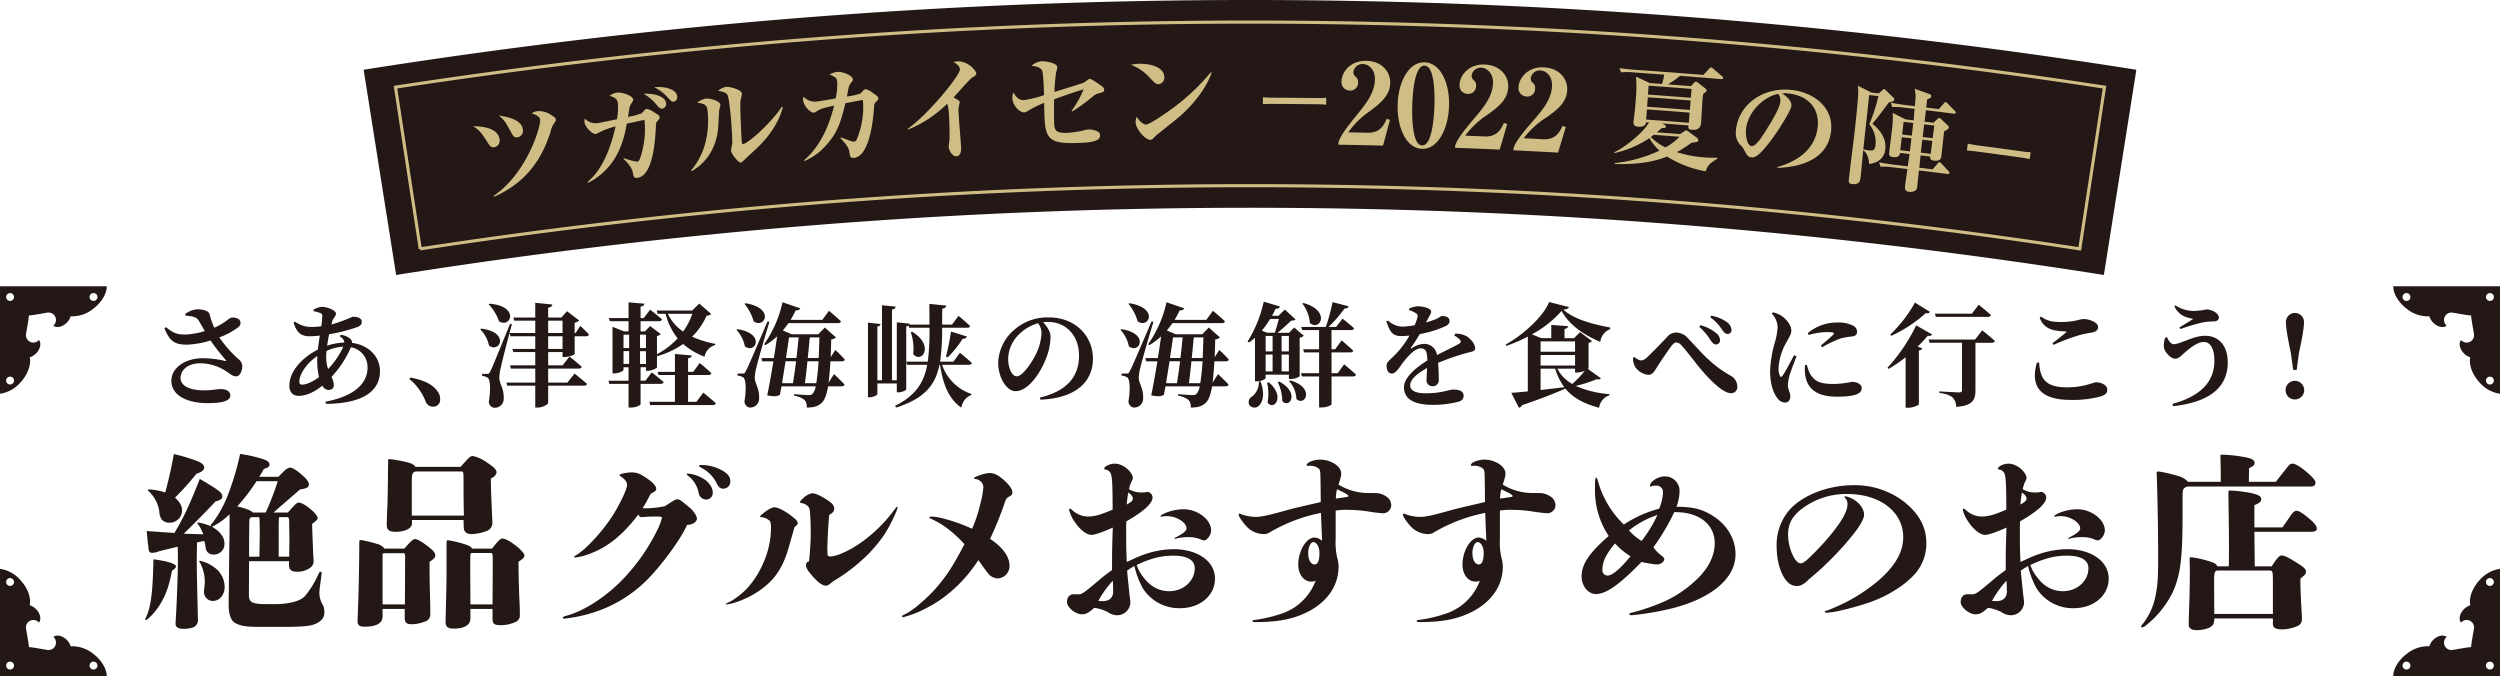 <svg id="グループ_2" data-name="グループ 2" xmlns="http://www.w3.org/2000/svg" xmlns:xlink="http://www.w3.org/1999/xlink" width="800.501" height="216.548" viewBox="0 0 800.501 216.548">
  <defs>
    <clipPath id="clip-path">
      <rect id="長方形_1" data-name="長方形 1" width="800.501" height="216.548" fill="none"/>
    </clipPath>
  </defs>
  <g id="グループ_1" data-name="グループ 1" clip-path="url(#clip-path)">
    <path id="パス_1" data-name="パス 1" d="M59.294,100.55a7.148,7.148,0,0,1,3.954-1.51c2.049,0,3.631.647,3.847,1.51a24.451,24.451,0,0,0,1.51,4.386c3.487-1.51,4.6-3.02,5.392-3.2a3.264,3.264,0,0,1,2.66.647,1.646,1.646,0,0,1-.215,2.265,22.2,22.2,0,0,1-6.219,3.38,38.1,38.1,0,0,0,6.183,7.009,2.95,2.95,0,0,1,1.186,2.194c0,1.257-.647,3.271-1.977,3.271-1.079,0-1.8-.683-2.984-1.474a15.109,15.109,0,0,0-8.556-2.7c-3.739,0-6.255,2.014-6.255,4.71,0,2.265,2.444,3.954,7.477,3.954,2.517,0,4.027-.4,5.429-.4,1.582,0,3.02.575,3.02,2.085,0,1.438-1.87,2.409-7.19,2.409-6.795,0-11.684-2.553-11.684-7.154,0-4.063,4.278-7.226,10.1-7.226a31.173,31.173,0,0,1,7.082.862c.431.073.5,0,.179-.359a65.7,65.7,0,0,1-4.816-6.184,29.442,29.442,0,0,1-7.37,1.331c-4.6.072-5.788-1.51-7.406-5.212l.5-.4c2.336,1.941,3.774,2.408,6.254,2.372a24.269,24.269,0,0,0,6.184-1.114c-.755-1.294-1.51-2.66-2.085-3.559-.611-.934-2.013-1.222-4.062-1.366Z" fill="#231815"/>
    <path id="パス_2" data-name="パス 2" d="M109.086,107.236a5.392,5.392,0,0,1,3.2,1.366,1.534,1.534,0,0,1,.431,1.186c5.572.72,8.951,4.638,8.951,8.988,0,7.442-7.153,10.5-17.327,10.534l-.144-.684c9.419-1.762,13.481-6,13.481-10.857a6.438,6.438,0,0,0-5.321-6.579,32.355,32.355,0,0,1-6.219,9.492,6.434,6.434,0,0,1,.755,2.587c0,1.115-.719,1.583-1.725,1.583a2.3,2.3,0,0,1-1.941-1.367c-2.589,2.121-5.321,3.272-7.586,3.272-1.8,0-2.984-1.114-2.984-3.272,0-4.674,4.242-9.1,9.132-11.54.143-1.473.395-3.019.61-4.493a27.475,27.475,0,0,1-3.379.216c-2.948,0-4.17-1.618-5-4.351l.4-.359a8.637,8.637,0,0,0,5.212,1.726,23.637,23.637,0,0,0,3.236-.216,28.7,28.7,0,0,0,.323-3.2c0-.648-.143-.864-.755-1.079a12.625,12.625,0,0,0-2.013-.54l-.036-.5a6.829,6.829,0,0,1,2.553-.9c2.085,0,4.637,1.222,4.637,2.156s-.934,1.366-1.258,2.7l-.18.791a46.918,46.918,0,0,0,6.759-2.481c1.9,0,2.948.575,2.948,1.618,0,.826-.468,1.33-1.4,1.69a54.391,54.391,0,0,1-9.06,2.3c-.251,1.223-.467,2.481-.647,3.667a19.629,19.629,0,0,1,5.5-1.006c0-.755-.468-1.367-1.438-2.013Zm-6.938,13.517a23.812,23.812,0,0,1-.575-5.393c0-.43,0-.9.036-1.365-3.559,2.408-5.752,5.9-5.752,8.16,0,.683.251,1.007.863,1.007,1.509,0,3.594-1.043,5.428-2.409m2.912-2.588a25.734,25.734,0,0,0,4.853-7.154,14.221,14.221,0,0,0-5.356,1.366,17.247,17.247,0,0,0-.108,1.869,11.777,11.777,0,0,0,.611,3.919" fill="#231815"/>
    <path id="パス_3" data-name="パス 3" d="M131.413,120.9c4.817.862,7.442,2.516,8.772,4.529a3.933,3.933,0,0,1,.755,2.408,2.191,2.191,0,0,1-2.3,2.374,2.411,2.411,0,0,1-2.337-1.619,17.546,17.546,0,0,0-5.212-7.225Z" fill="#231815"/>
    <path id="パス_4" data-name="パス 4" d="M154.1,105.222c9.239,1.151,5.932,7.982,2.48,5.429a10.3,10.3,0,0,0-2.8-5.177Zm9.814-1.4c-1.15,4.206-3.2,12.007-3.559,13.912a13.064,13.064,0,0,0-.467,3.344c.072,1.941,1.509,3.271,1.4,6.507a2.852,2.852,0,0,1-2.912,2.983c-.827,0-1.618-.5-1.869-1.869.647-3.774.5-7.154-.324-7.729a3.449,3.449,0,0,0-1.8-.576v-.682h1.545c.54,0,.683-.036,1.043-.791.647-1.259.647-1.259,6.363-15.243Zm-7.154-6.579c9.707.791,6.831,7.98,3.02,5.644a14.72,14.72,0,0,0-3.307-5.428Zm23.367,17.076v-1.582h-4.6v4.242h4.637l2.193-2.8s2.445,1.9,3.919,3.271c-.072.4-.468.575-.971.575h-9.778v4.493h6.147l2.3-2.912s2.48,1.978,3.99,3.308c-.072.4-.467.575-.97.575H175.525v5.536c0,.432-1.761,1.474-3.307,1.474h-.828v-7.01h-8.951l-.287-.971h9.238v-4.493h-7.8l-.288-1.043h8.088v-4.242h-7.01l-.323-1.007h7.333v-4.061h-7.944l-.288-1.043h8.232v-3.954H164.7l-.324-1.007h7.01v-4.71l5.465.54c-.072.5-.36.862-1.33,1.006v3.164h4.242l1.8-2.014,3.883,2.948a2.675,2.675,0,0,1-1.438.719v3.308h.323l1.474-2.265a33.757,33.757,0,0,1,2.769,2.733c-.072.394-.432.575-.9.575h-3.667v5.716c-.036.251-2.013.934-3.236.934Zm-4.6-7.693h4.6v-3.954h-4.6Zm4.6,1.043h-4.6v4.062h4.6Z" fill="#231815"/>
    <path id="パス_5" data-name="パス 5" d="M205.113,122.91v6.506c0,.252-1.186,1.079-3.163,1.079h-.684V122.91h-6.147l-.288-1.007h6.435v-4.314h-1.617v.827c0,.36-1.51,1.151-2.984,1.151h-.539v-14.92l3.7,1.475h1.438V102.85h-6l-.288-1.007h6.291V96.81l5.069.432c-.071.467-.323.791-1.222.934v3.667h1.007l2.049-2.7s2.372,1.833,3.81,3.128c-.108.395-.467.575-1.006.575h-5.86v3.272h1.4l1.654-1.726,3.415,2.588a2.373,2.373,0,0,1-1.222.611v5.824a24.107,24.107,0,0,0,6.614-5.069,20.687,20.687,0,0,1-3.846-7.873h-2.552l-.324-1.043h11.36l2.3-2.228,3.775,3.307c-.252.4-.612.5-1.439.575a21.265,21.265,0,0,1-4.637,6.723,32.727,32.727,0,0,0,7.442,2.3l-.072.4a4.668,4.668,0,0,0-3.38,3.7,21.982,21.982,0,0,1-6.866-4.061,27.391,27.391,0,0,1-8.376,3.918v3.559c0,.288-1.726,1.115-2.948,1.115h-.575v-1.151h-1.726V121.9h1.546l2.049-2.66s2.373,1.834,3.811,3.128c-.108.395-.5.539-1.007.539Zm-5.464-11.468h1.8v-4.278h-1.8Zm0,5.1h1.8v-4.1h-1.8Zm5.284-5.1h1.9v-4.278h-1.9Zm1.906,1.007h-1.9v4.1h1.9Zm18.37,13.264s2.481,2.014,3.991,3.416c-.073.4-.468.576-1.007.576H208.205l-.288-1.043h8.2V120.07h-5.249l-.287-1.007h5.536v-5.716l5.392.468c-.072.431-.324.755-1.186.9v4.35h1.654l2.084-2.84s2.337,1.941,3.739,3.272c-.107.395-.467.575-1.006.575H220.32v8.592h2.66Zm-11.36-25.236a13.933,13.933,0,0,0,4.889,5.68,21.892,21.892,0,0,0,2.948-5.68Z" fill="#231815"/>
    <path id="パス_6" data-name="パス 6" d="M236.1,105.4c9.132,1.366,5.789,8.089,2.409,5.5a10.927,10.927,0,0,0-2.7-5.285Zm10.282-2.336c-1.366,4.386-3.739,12.618-4.17,14.56a13.952,13.952,0,0,0-.539,3.379c.072,1.905,1.51,3.271,1.4,6.506a2.853,2.853,0,0,1-2.912,2.984c-.755,0-1.546-.539-1.8-1.869.647-3.811.5-7.154-.36-7.765a3.46,3.46,0,0,0-1.833-.575V119.6h1.581c.539,0,.683,0,1.043-.755.719-1.33.719-1.33,6.974-15.925ZM238.693,97.1c9.491,1.474,6.219,8.3,2.624,5.787a15.29,15.29,0,0,0-2.912-5.571Zm28.364,22.684s2.157,2.05,3.38,3.344c-.072.4-.468.575-.971.575h-4.314c-.467,2.7-1.079,4.349-1.977,5.213-1.187,1.221-2.733,1.581-4.854,1.581a3.388,3.388,0,0,0-.682-2.408,6.964,6.964,0,0,0-3.38-1.367l.036-.5c1.51.108,3.775.288,4.566.288a1.745,1.745,0,0,0,1.366-.431,5.375,5.375,0,0,0,.97-2.373H250.233c-.18.971-.359,1.869-.5,2.7-.934.539-1.869.647-4.062.18.683-3.272,1.366-7.154,1.978-10.893h-3.56l-.287-1.043h3.99c.4-2.48.755-4.853,1.043-6.938a24.714,24.714,0,0,1-3.739,2.8l-.395-.324a37.26,37.26,0,0,0,5.86-13.409l5.679,1.941c-.179.432-.647.719-1.473.684a30.084,30.084,0,0,1-1.618,3.02h10.138l2.156-2.913s2.409,2.014,3.847,3.379c-.108.4-.5.577-1.006.577H252.462a23.55,23.55,0,0,1-1.8,2.336l2.8,1.222h8.556l2.085-2.157,3.559,3.164a2.465,2.465,0,0,1-1.509.646c-.036,2.085-.108,3.992-.18,5.716l1.51-2.336s1.941,1.8,3.019,3.056c-.071.4-.431.575-.934.575h-3.667c-.144,2.768-.36,5.033-.611,6.866Zm-15.53-4.1c-.36,2.337-.755,4.781-1.114,7.01H253.9c.323-1.9.683-4.422,1.006-7.01Zm1.115-7.657c-.252,1.761-.576,4.1-.971,6.614h3.343c.288-2.337.539-4.709.719-6.614Zm8.735,14.667a69.923,69.923,0,0,0,.719-7.01h-3.559c-.251,2.588-.539,5.105-.791,7.01Zm-2.085-14.667c-.18,1.941-.4,4.277-.647,6.614h3.487c.108-1.976.18-4.17.252-6.614Z" fill="#231815"/>
    <path id="パス_7" data-name="パス 7" d="M307.359,112.952s2.408,1.942,3.846,3.272c-.108.4-.5.575-1.006.575h-8.556a15.048,15.048,0,0,0,9.383,9.347l-.036.395c-1.546.468-2.7,1.834-3.2,3.99C303.872,127.692,302,123.413,301,116.8h-.18c-1.294,6.471-4.746,10.785-13.877,13.7l-.359-.539c6.543-3.271,9.239-7.369,10.318-13.157h-6.435l-.288-1.007h6.9a75.579,75.579,0,0,0,.539-10.856h-6.507l-.179-.684a1.845,1.845,0,0,1-.755.252v20.1c0,.359-1.295,1.007-2.409,1.007h-.611v-2.84h-6.219v3.415c0,.323-1.33,1.007-2.409,1.007h-.611V103.318l4.027.431c-.073.4-.288.683-1.007.791v17.22h1.474V97.745l4.386.432c-.072.5-.36.827-1.187.935V121.76h1.546V103.21l4.134.432a.663.663,0,0,1-.072.287h6.4c0-2.049-.035-4.278-.035-6.614l5.428.539c-.072.539-.467.862-1.3,1.007-.035,1.76-.035,3.451-.035,5.068h3.163l2.085-2.8s2.337,1.942,3.7,3.272c-.072.395-.467.539-.97.539h-7.981a74.7,74.7,0,0,1-.647,10.856h4.278ZM292.08,106.23c7.3,4.458,3.056,10.353.324,7.154a16.7,16.7,0,0,0-.755-7.011Zm10.821,7.945c.539-1.978,1.187-5.213,1.618-8.018l5.069,1.582c-.144.432-.576.755-1.367.755a32.173,32.173,0,0,1-4.781,5.932Z" fill="#231815"/>
    <path id="パス_8" data-name="パス 8" d="M332.993,127.3c9.1-2.157,12.511-7.154,12.511-13.373,0-6.615-4.243-10.857-10.066-10.857a9.525,9.525,0,0,0-1.438.108c1.078,1.114,2.372,2.876,2.372,4.565a18.968,18.968,0,0,1-1.186,6.4c-1.617,4.565-5.644,11.108-10.03,11.108-2.876,0-5.536-4.422-5.536-9.1a14.532,14.532,0,0,1,5.284-10.676,16.146,16.146,0,0,1,10.929-3.847c8.269,0,14.129,5.752,14.129,13.229,0,6.795-4.746,12.619-16.825,13.122Zm-.611-23.8a13.9,13.9,0,0,0-6.327,3.811A11.09,11.09,0,0,0,322.819,115c0,2.84,1.223,5.5,2.732,5.5,2.014,0,5.177-4.962,6.328-7.442a17.321,17.321,0,0,0,1.617-6.471,5.293,5.293,0,0,0-1.114-3.092" fill="#231815"/>
    <path id="パス_9" data-name="パス 9" d="M359.059,105.4c9.131,1.366,5.788,8.089,2.408,5.5a10.927,10.927,0,0,0-2.7-5.285Zm10.281-2.336c-1.366,4.386-3.739,12.618-4.17,14.56a13.951,13.951,0,0,0-.539,3.379c.072,1.905,1.51,3.271,1.4,6.506a2.853,2.853,0,0,1-2.912,2.984c-.755,0-1.546-.539-1.8-1.869.647-3.811.5-7.154-.36-7.765a3.461,3.461,0,0,0-1.834-.575V119.6h1.582c.539,0,.683,0,1.043-.755.719-1.33.719-1.33,6.974-15.925ZM361.647,97.1c9.491,1.474,6.219,8.3,2.624,5.787a15.29,15.29,0,0,0-2.912-5.571Zm28.364,22.684s2.157,2.05,3.38,3.344c-.072.4-.468.575-.971.575h-4.314c-.467,2.7-1.078,4.349-1.977,5.213-1.187,1.221-2.733,1.581-4.853,1.581a3.388,3.388,0,0,0-.683-2.408,6.964,6.964,0,0,0-3.38-1.367l.036-.5c1.51.108,3.775.288,4.566.288a1.745,1.745,0,0,0,1.366-.431,5.385,5.385,0,0,0,.971-2.373H373.187c-.18.971-.359,1.869-.5,2.7-.934.539-1.869.647-4.062.18.683-3.272,1.366-7.154,1.978-10.893h-3.56l-.287-1.043h3.99c.4-2.48.755-4.853,1.043-6.938a24.715,24.715,0,0,1-3.739,2.8l-.395-.324a37.242,37.242,0,0,0,5.859-13.409l5.68,1.941c-.179.432-.647.719-1.473.684a30.081,30.081,0,0,1-1.618,3.02h10.138l2.156-2.913s2.409,2.014,3.847,3.379c-.108.4-.5.577-1.006.577H375.416a23.547,23.547,0,0,1-1.8,2.336l2.8,1.222h8.556l2.085-2.157,3.559,3.164a2.462,2.462,0,0,1-1.509.646c-.036,2.085-.108,3.992-.18,5.716l1.51-2.336s1.941,1.8,3.019,3.056c-.071.4-.431.575-.934.575h-3.667c-.144,2.768-.36,5.033-.611,6.866Zm-15.53-4.1c-.36,2.337-.755,4.781-1.114,7.01h3.487c.323-1.9.683-4.422,1.006-7.01Zm1.115-7.657c-.252,1.761-.576,4.1-.971,6.614h3.343c.288-2.337.539-4.709.719-6.614Zm8.735,14.667a69.914,69.914,0,0,0,.719-7.01h-3.559c-.251,2.588-.539,5.105-.79,7.01Zm-2.085-14.667c-.18,1.941-.395,4.277-.647,6.614h3.487c.108-1.976.18-4.17.252-6.614Z" fill="#231815"/>
    <path id="パス_10" data-name="パス 10" d="M405.257,119.962v1.079c0,.251-1.079,1.042-2.8,1.042h-.611V108.134a18.7,18.7,0,0,1-1.906,1.546l-.467-.323a40.094,40.094,0,0,0,5.176-12.763l5.177,1.546c-.143.468-.575.755-1.4.755-.359.755-.719,1.51-1.114,2.23h2.049l2.049-2.014,3.415,3.164c-.287.323-.683.359-1.4.4-1.114,1.078-2.912,2.731-4.35,3.881h3.7l1.618-1.689,3.091,2.624a2.422,2.422,0,0,1-1.33.647V120.5a4.922,4.922,0,0,1-2.8.826H412.7v-1.366Zm-1.654,2.157c1.51,3.846.755,6.722-.575,7.873a2,2,0,0,1-3.092-.5,2.146,2.146,0,0,1,1.186-2.66,6.07,6.07,0,0,0,1.978-4.71ZM406.7,102.13a30.129,30.129,0,0,1-2.66,3.74l1.689.682H408.2c.431-1.294.934-3.09,1.294-4.422Zm-1.438,10.39h2.229v-4.961h-2.229Zm0,6.4h2.229v-5.393h-2.229Zm.97,3.487c5.393,4.422,1.762,9.274-.359,6.507a15.646,15.646,0,0,0-.144-6.364Zm3.344-.252c6.686,3.523,3.415,8.808,1.006,6.291a14.562,14.562,0,0,0-1.438-6.111Zm.791-9.635H412.7v-4.961h-2.336Zm2.336,1.007h-2.336v5.393H412.7Zm.432,8.269c7.98,2.264,4.853,8.484,1.977,5.967a9.08,9.08,0,0,0-2.337-5.716Zm17.256-5.141s2.372,1.941,3.81,3.307c-.108.4-.5.575-1.007.575h-6.83v8.88c-.036.252-1.258,1.043-3.271,1.043h-.719v-9.923h-5.5l-.288-1.042h5.788v-6.651h-4.817l-.288-1.006h5.1V105.69H416.94l-.287-1.007h7.873a59.36,59.36,0,0,0,2.157-7.944l5.141,1.33c-.144.431-.576.755-1.367.755a36.029,36.029,0,0,1-5.068,5.859h2.444l2.049-2.66s2.3,1.833,3.7,3.092c-.108.4-.467.575-.971.575h-6.255v6.148h1.151L429.6,109s2.337,1.976,3.7,3.271c-.071.4-.431.575-.97.575h-5.968V119.5h1.977ZM417.372,97.026c8.879,2.444,5.32,9.2,2.049,6.4a11.643,11.643,0,0,0-2.409-6.219Z" fill="#231815"/>
    <path id="パス_11" data-name="パス 11" d="M465.942,106.841a7.276,7.276,0,0,1,3.6.791c1.259.719,2.8,2.48,2.8,3.883,0,1.078-1.042,1.042-2.84,1.545a75.759,75.759,0,0,0-9.023,3.128c.179,1.977.215,4.026.215,5.32a1.9,1.9,0,0,1-1.9,2.157,1.864,1.864,0,0,1-2.013-2.012c0-.935.108-2.3.18-3.812-3.02,1.618-5.429,3.632-5.429,5.572,0,1.439,1.4,2.517,4.89,2.517,5.356,0,7.477-1.187,8.879-1.187,1.762,0,3.343.4,3.343,1.907,0,1-.431,1.617-1.725,2.012a33.151,33.151,0,0,1-8.125.971c-7.046,0-9.239-2.517-9.239-5.645s3.811-6.254,7.477-8.555c-.035-2.84-.467-3.883-2.156-3.883-1.834,0-4.063,2.553-5.321,4.135-1.294,1.617-2.408,3.81-3.774,3.918-1.223.036-1.762-1.042-1.8-2.481-.036-1.221,1.186-1.941,2.589-3.379a30.186,30.186,0,0,0,4.745-6.291,25.023,25.023,0,0,1-2.84.144c-2.841,0-3.559-1.833-4.566-4.674l.539-.287a6.811,6.811,0,0,0,4.961,1.941,27.237,27.237,0,0,0,3.559-.431,12.7,12.7,0,0,0,.863-2.445,1.077,1.077,0,0,0-.5-1.438,8.843,8.843,0,0,0-2.157-.971l.036-.467a7.336,7.336,0,0,1,2.624-.754c1.546,0,4.422.5,4.422,1.76,0,.5-.287.791-.611,1.475l-1.043,1.941a28.6,28.6,0,0,0,3.128-1.043c1.222-.5,1.546-1.007,2.013-1.007,1.294,0,2.409.4,2.409,1.655,0,.539-.324,1.114-1.294,1.581a34.387,34.387,0,0,1-8.269,2.553,45.145,45.145,0,0,1-2.768,4.278c-.144.252-.036.432.252.252a7.02,7.02,0,0,1,3.882-1.4,4.086,4.086,0,0,1,4.17,3.559c2.481-1.294,5.429-2.624,7.047-3.6.647-.359.718-.791.251-1.33a6.218,6.218,0,0,0-1.762-1.294Z" fill="#231815"/>
    <path id="パス_12" data-name="パス 12" d="M515.591,105.4a4.89,4.89,0,0,0-3.164,4.062c-5.141-2.085-10.029-5.464-12.4-9.922a33.669,33.669,0,0,1-9.528,7.514l3.056,1.222h3.164v-4.243l5.392.4c-.071.432-.323.755-1.149.9v2.948h3.054l1.907-1.942,3.846,2.877a2.013,2.013,0,0,1-1.115.574v8.089c0,.073-.071.144-.215.252l4.17,2.984c-.216.324-.539.467-1.33.288a40.076,40.076,0,0,1-6.722,2.157,31.68,31.68,0,0,0,10.784,2.624l-.035.4a4.845,4.845,0,0,0-3.273,3.991c-4.636-1.258-8.232-3.02-10.82-6.184v.036c-2.948,1.33-7.262,3.056-13.876,5.321a1.375,1.375,0,0,1-.972.827l-2.444-4.782c1.186-.072,3.056-.251,5.285-.466V107.776a47.743,47.743,0,0,1-6.9,2.983l-.216-.432c5.932-3.234,12.4-9.417,13.911-13.625l6.365,1.619c-.108.467-.576.683-1.762.827,3.308,3.128,9.957,4.817,14.991,5.716ZM493.3,112.629h11.037v-3.308H493.3Zm11.037,1.042H493.3v3.38h11.037ZM493.3,124.888c2.372-.288,4.961-.575,7.586-.9a19.446,19.446,0,0,1-2.913-5.932H493.3Zm5.357-6.831a12.045,12.045,0,0,0,4.781,4.89,31.659,31.659,0,0,0,4.027-4.243,6.566,6.566,0,0,1-2.373.576h-.755v-1.223Z" fill="#231815"/>
    <path id="パス_13" data-name="パス 13" d="M522.89,114.605l.432-.323a4.2,4.2,0,0,0,2.157,1.15,3.276,3.276,0,0,0,1.977-1.078c1.8-1.654,5.213-5.213,6.363-6.472a3.7,3.7,0,0,1,2.841-1.4,5.138,5.138,0,0,1,3.882,1.9c4.17,4.279,7.082,8.2,13.445,11.827a3.982,3.982,0,0,1,2.3,3.631,1.934,1.934,0,0,1-2.085,2.049c-1.978,0-5-2.588-8.053-5.895-3.02-3.343-5.716-7.262-7.765-9.419a2.47,2.47,0,0,0-1.618-.935c-.431,0-.862.288-1.438.971-1.186,1.546-3.738,5.32-4.853,7.118-.791,1.258-1.366,2.3-2.7,2.3a5.79,5.79,0,0,1-4.17-2.517,5.709,5.709,0,0,1-.72-2.912m24.77-5.752a18.348,18.348,0,0,0-3.559-4.206l.359-.5a12.3,12.3,0,0,1,5.177,2.624,2.848,2.848,0,0,1,1.115,2.193,1.265,1.265,0,0,1-1.33,1.331c-.648,0-1.115-.54-1.762-1.439m3.667-3.415a13.835,13.835,0,0,0-3.739-3.847l.4-.5a12.409,12.409,0,0,1,5.069,2.121,3.2,3.2,0,0,1,1.366,2.409,1.182,1.182,0,0,1-1.259,1.3c-.719,0-1.15-.5-1.833-1.475" fill="#231815"/>
    <path id="パス_14" data-name="パス 14" d="M575.236,114.1c-.719,1.942-1.977,5.07-2.3,6.4a17.757,17.757,0,0,0-.467,2.767c0,1.294.791,2.517.791,3.6,0,1.295-.647,2.05-1.833,2.05a3.359,3.359,0,0,1-2.445-1.618c-1.33-1.8-2.193-4.6-2.193-8.628a38.368,38.368,0,0,1,1.581-9.239,21.579,21.579,0,0,0,.828-4.782,6.7,6.7,0,0,0-1.87-4.242l.36-.394a8.142,8.142,0,0,1,2.839,1.185c1.115.72,3.056,2.7,3.056,4.674,0,1.007-.5,1.726-1.366,3.379a18.792,18.792,0,0,0-2.732,8.736,5.175,5.175,0,0,0,.4,2.265c.215.539.539.575.9.036.9-1.3,2.732-4.746,3.667-6.543Zm3.342,2.733a11.485,11.485,0,0,0,.935,2.7c1.4,2.481,3.093,3.415,7.586,3.415a30.329,30.329,0,0,0,5.859-.683c1.547,0,3.164.683,3.164,2.049,0,2.229-3.63,2.7-7.98,2.7-6.8,0-9.6-2.912-10.138-7.082a14.32,14.32,0,0,1-.036-3.021Zm.289-10.174a14.388,14.388,0,0,1,9.275-3.38,10.469,10.469,0,0,1,5.1.936,2.214,2.214,0,0,1,1.4,1.976c0,.9-.467,1.33-1.365,1.51a27.689,27.689,0,0,0-3.847.647,32.472,32.472,0,0,0-5.931,2.84l-.469-.539c1.583-1.33,3.38-2.84,3.992-3.523.359-.431.539-.791-2.085-.791a21.371,21.371,0,0,0-5.826.935Z" fill="#231815"/>
    <path id="パス_15" data-name="パス 15" d="M618.664,107.093c-.179.323-.539.539-1.4.43a45.847,45.847,0,0,1-3.236,3.451l1.51.576a1.493,1.493,0,0,1-1.114.683v17.22c-.072.287-1.834,1.114-3.451,1.114h-.791V114.389a43.039,43.039,0,0,1-5.465,3.74l-.323-.4a56.012,56.012,0,0,0,9.167-13.553Zm-.682-7.227c-.216.359-.575.539-1.366.4a43.17,43.17,0,0,1-11.037,7.262l-.324-.4a42.489,42.489,0,0,0,7.909-10.245Zm16.716,5.9s2.552,2.013,4.063,3.415c-.108.4-.5.576-1.007.576h-5.213v15.278c0,2.876-.827,4.89-6.183,5.249a4.105,4.105,0,0,0-1.151-3.02c-.754-.611-1.8-1.115-4.242-1.474v-.467s5.321.323,6.364.323c.647,0,.9-.252.9-.718V109.753H617.838l-.288-1.043h14.884Zm-14.847-4.314-.288-1.007h11.828l2.193-2.876s2.444,1.978,3.918,3.308c-.108.395-.5.575-1.006.575Z" fill="#231815"/>
    <path id="パス_16" data-name="パス 16" d="M652.927,116.08c.36,5.068,1.833,7.944,8.951,7.944,5.5,0,8.341-1.617,9.348-1.617,1.33,0,3.522.791,3.522,2.3,0,1.15-.431,1.617-1.977,2.192a33.6,33.6,0,0,1-9.742,1.15c-10.5,0-12.8-5-10.821-11.934Zm4.278-6.184c1.4-1.043,3.235-2.517,4.278-3.379.287-.252.252-.36-.18-.395-3.7-.145-6.794-.612-8.2-4.387l.4-.36c2.085,1.4,3.523,1.726,6.4,1.726,4.745,0,5.68-.934,7.406-.934s4.494,1.114,4.494,2.48c0,1.007-.575,1.546-1.87,1.8-1.15.216-2.517.431-3.847.791a62.16,62.16,0,0,0-8.555,3.2Z" fill="#231815"/>
    <path id="パス_17" data-name="パス 17" d="M693.912,107.991c.36,1.042,1.258,2.228,2.086,2.228,2.121,0,6.255-2.7,10.065-2.7,4.458,0,7.262,3.235,7.262,8.484,0,8.412-6.363,12.834-17.507,14.057l-.216-.72c8.556-2.372,13.445-6.721,13.445-13.84,0-3.6-1.15-6-3.379-6-2.157,0-4.817,2.265-6.255,3.524-.827.719-1.762,1.833-2.876,1.833-1.51,0-3.2-1.978-3.595-3.343a6.4,6.4,0,0,1,.395-3.416Zm2.337-9.887.324-.323a10.563,10.563,0,0,0,6.435,1.761,24.594,24.594,0,0,0,3.487-.467c1.725,0,3.99,1.222,3.99,2.625,0,.682-.575,1.221-1.761,1.221a22.573,22.573,0,0,0-3.308.288,62.573,62.573,0,0,0-7.262,2.158l-.287-.54c1.438-.863,3.415-2.049,4.422-2.732-1.618-.288-4.53-.755-6.04-3.991" fill="#231815"/>
    <path id="パス_18" data-name="パス 18" d="M731.841,124.923a2.984,2.984,0,1,1,2.984,2.984,2.976,2.976,0,0,1-2.984-2.984m5.9-21.822c0,1.69-.468,4.638-1.618,9.958l-.719,5.393h-1.114l-.755-5.393c-1.115-5.32-1.582-8.268-1.582-9.958a2.894,2.894,0,1,1,5.788,0" fill="#231815"/>
    <path id="パス_19" data-name="パス 19" d="M55.058,182.756c-.979,5.5-2.507,9.232-5.014,12.534-1.1,1.468-2.935,3.241-3.3,3.241-.184,0-.245-.061-.245-.183s0-.184.184-.551c1.65-3.3,2.262-8.376,2.445-18.709,4.4.55,7.215,1.468,7.215,2.262,0,.489-.489.856-1.284,1.406m24.64,7.338c0,2.139.306,2.934,3,3.24,1.162.122,2.69.122,4.83.122,4.769,0,8.5-.856,10.089-2.568a29.209,29.209,0,0,0,4.279-6.909c.245-.611.49-.918.734-.918a.353.353,0,0,1,.367.368c0,.183-.061.427-.061.611-.367,3-.672,4.647-.672,5.931a7.672,7.672,0,0,0,1.283,4.036,6.522,6.522,0,0,1,.306,2.261c0,1.652-1.223,2.874-3.118,3.608-2.2.856-6.542.856-12.167.856H84.1c-5.319,0-6.725-.183-8.743-1.223-1.529-.795-2.14-3.057-2.14-5.747,0-.55,0-2.385.061-4.341,0-1.834,0-2.691.122-12.045.062-4.83.123-7.948.123-12.718a23.373,23.373,0,0,1-5.625,4.035c2.507,1.407,3.974,3.3,3.974,5.259a3.37,3.37,0,0,1-3.485,3.607A2.367,2.367,0,0,1,66,176.03a11.386,11.386,0,0,1-.305-1.65,5.324,5.324,0,0,0-.306-1.162c-.917.183-1.529.3-2.323.489,0,2.018-.062,4.035-.062,6.054,0,1.466,0,3.973.306,15.652,0,1.161.061,2.445.061,2.873a2.473,2.473,0,0,1-1.589,2.629,9.134,9.134,0,0,1-3.119.429c-1.65,0-2.445-.551-2.445-1.652,0-.733.122-2.2.183-3.424.183-2.934.673-14.918.55-19.259l-.061-1.956L50.9,176.519a5.654,5.654,0,0,1-2.14.49.982.982,0,0,1-1.1-.734c-.184-1.04-.551-4.464-.673-6.236,3.485.244,5.931.428,8.866.611,3.179-5.319,4.646-8.621,8.132-17.3,2.812,1.651,4.524,2.69,5.686,3.546,1.039.734,1.529,1.345,1.529,1.956,0,.857-.429,1.223-2.2,1.712-2.629,2.813-4.524,4.77-10.149,10.333l6.236.184a11.924,11.924,0,0,0-1.651-3.18c-.122-.122-.244-.244-.244-.366a.263.263,0,0,1,.244-.245,17.9,17.9,0,0,1,4.1,1.223.776.776,0,0,1-.061-.367c0-.122.489-.55.672-.856a36.58,36.58,0,0,0,4.341-7.581,86.521,86.521,0,0,0,4.4-14.368,44.88,44.88,0,0,1,7.642,1.772c1.345.49,1.774,1.04,1.774,1.652s-.368.917-1.835,1.406A26.851,26.851,0,0,1,83,152.675h6.175c.306-.367.917-.979,1.406-1.468,1.04-1.039,1.712-1.468,2.324-1.468.734,0,1.956.735,3.852,2.385,1.529,1.346,2.14,2.2,2.14,3.058s-.673,1.222-2.813,1.528c-2.812,2.445-5.686,4.891-8.5,7.4h4.586c2.446-2.752,2.874-3.179,3.485-3.179,1.651,0,6.053,3.607,6.053,4.952a.984.984,0,0,1-.305.673c-.49.427-.918.795-1.468,1.222.122,3.791.184,5.625.367,9.906.061.733.122,1.528.122,2.139a2.642,2.642,0,0,1-1.345,2.141,6.888,6.888,0,0,1-4.035,1.1c-1.9,0-2.507-.733-2.507-2.261v-1.1H79.759ZM62.884,151.7a85.772,85.772,0,0,1-6.848,7.643c1.651,1.528,2.262,2.629,2.262,4.219a3.959,3.959,0,0,1-4.219,3.791,2.981,2.981,0,0,1-2.323-1.04,4.615,4.615,0,0,1-.734-2.506,11.236,11.236,0,0,0-3.485-6.6c-.122-.122-.183-.183-.183-.306s.245-.183.489-.183a19.2,19.2,0,0,1,5.075.978C54.2,152.8,54.63,150.9,55.669,145.4a52.1,52.1,0,0,1,8.01,2.447c1.1.549,1.712,1.161,1.712,1.772,0,.917-.917,1.59-2.507,2.079m5.258,40.721a2.793,2.793,0,0,1-2.812-2.752,13.913,13.913,0,0,1,.122-1.773,16.213,16.213,0,0,0,.122-1.651,12.947,12.947,0,0,0-1.528-6.053c-.184-.245-.245-.305-.245-.427s.123-.184.245-.184a10.776,10.776,0,0,1,4.28,1.9,7.715,7.715,0,0,1,3.607,6.48c0,2.385-1.528,4.464-3.791,4.464m14-38.336a63.642,63.642,0,0,1-6.175,8.07c2.69.612,4.4,1.284,5.013,1.957h4.1a90.488,90.488,0,0,0,3.853-10.027Zm.978,12.778a3.131,3.131,0,0,0-.183-1.284H80.615a1.018,1.018,0,0,0-.733.673c-.062.184-.123,6.175-.123,8.987v3h3.3c.061-3.607.122-6.908.122-8.192Zm9.477.428v-.55c0-.917-.245-1.162-.917-1.162H89.42a1.223,1.223,0,0,0-.123.551c-.061,1.528-.061,5.258-.061,8.192v3.913H92.6c.061-3.423.061-5.135.061-6.358Z" fill="#231815"/>
    <path id="パス_20" data-name="パス 20" d="M129.472,175.664c1.957-2.263,2.813-3.058,3.363-3.058.734,0,2.079.734,3.669,1.957,2.262,1.712,2.873,2.385,2.873,3.3,0,.611-.183.855-1.834,2.078v1.651c0,.917,0,1.467.061,5.809.123,4.892.184,7.092.184,9.171a2.409,2.409,0,0,1-1.9,2.507,11.556,11.556,0,0,1-4.035.8c-1.712,0-2.263-.55-2.263-2.14v-2.752H122.5v2.385c0,2.139-1.956,3.3-5.747,3.3-1.712,0-2.263-.49-2.263-1.957,0-.183.368-8.8.429-14.552.061-2.2.122-7.154.122-9.538,0-1.529,0-1.712.428-1.712a33.886,33.886,0,0,1,5.136,1.223,4.218,4.218,0,0,1,2.507,1.529Zm.245,3c0-1.468-.061-1.53-.734-1.53H123.3c-.611,0-.795.124-.795.551v15.836h7.154Zm17.731-29.165,1.834-2.018c.978-1.04,1.407-1.468,2.079-1.468a11.415,11.415,0,0,1,4.463,2.018c2.385,1.529,3.18,2.385,3.18,3.241a2.458,2.458,0,0,1-1.406,1.712c-.367.184-.428.306-.428.672,0,3.241.489,13.145.489,13.818a2.683,2.683,0,0,1-1.712,2.507,14.9,14.9,0,0,1-4.953,1.039c-1.651,0-2.445-.733-2.506-2.2l-.061-2.324H131.918v1.04c0,1.65-2.14,2.751-5.319,2.751-1.957,0-2.752-.611-2.752-2.14,0-.856.061-3.729.184-5.686.122-3.241.122-3.913.244-14.736,0-.611.062-.733.367-.733a42.367,42.367,0,0,1,6.237,1.162c1.1.306,1.956.794,2.078,1.345Zm1.1,15.591c-.061-2.079-.122-5.87-.122-9.9,0-3.913,0-4.158-.551-4.218H133.019c-1.1.488-1.162.671-1.162,4.218v9.9Zm8.987,10.578c1.957-2.447,2.691-3.242,3.3-3.242,1.835,0,7.093,4.1,7.093,5.443,0,.55-.367.977-1.9,2.017,0,3.546.122,8.988.306,12.473.122,2.752.122,3,.122,4.647a2.19,2.19,0,0,1-1.528,2.2,10.985,10.985,0,0,1-4.586.978c-2.079,0-2.629-.427-2.629-2.139v-3.058h-7.092V198.1c0,2.019-1.957,3.18-5.32,3.18-1.9,0-2.69-.611-2.629-2.2.061-3.057.306-11.189.306-15.408v-8.926c0-1.59.061-1.774.428-1.774a33.046,33.046,0,0,1,5.38,1.284c1.529.49,1.957.734,2.385,1.407Zm.245,4.279c0-2.629-.061-2.873-.55-2.873h-5.992c-.428,0-.611.184-.611.672-.062,1.773-.062,2.813-.062,3.791l.062,11.984h7.092Z" fill="#231815"/>
    <path id="パス_21" data-name="パス 21" d="M209.451,183.245a42.557,42.557,0,0,1-20.3,13.145,48.073,48.073,0,0,1-8.5,1.712c-.245,0-.428-.06-.428-.305s0-.306,1.651-.795c5.013-1.407,11.556-5.564,16.57-10.516a62.046,62.046,0,0,0,11.861-16.447,20.232,20.232,0,0,0,1.651-4.219c0-.306-.306-.429-1.835-.429-.672,0-1.528,0-2.69.062-.795.061-1.651.122-1.956.122-.551,0-.612-.122-1.1-.795-4.769,6.236-9.232,9.967-14.613,12.168a21.276,21.276,0,0,1-5.625,1.589.262.262,0,0,1-.244-.244c0-.122,0-.244.428-.428a9.323,9.323,0,0,0,1.039-.673c.489-.367,1.162-.917,1.9-1.528A55.86,55.86,0,0,0,195.572,166c2.384-3.485,5.2-9.233,5.2-10.577,0-1.163-.489-1.774-2.018-2.875-.305-.182-.367-.244-.367-.427s.306-.306.795-.428a11.886,11.886,0,0,1,3.057-.428,5.98,5.98,0,0,1,3.424.978c2.568,1.468,4.463,3.18,4.463,4.219,0,.612-.305.918-1.712,1.589-.3.49-.672,1.223-1.161,2.141-.245.488-.795,1.467-1.468,2.507a4.473,4.473,0,0,0,.795.06,32.6,32.6,0,0,0,6.3-.672c2.935-1.895,3.424-2.2,3.974-2.2.673,0,.795,0,3.73,2.446,1.467,1.162,2.568,2.874,2.568,3.729,0,1.039-1.407,2.018-3.179,2.018-1.346,3.363-5.993,10.027-10.517,15.163M226.02,159.95a2.251,2.251,0,0,1-1.651-.795c-.427-.428-.488-.55-.794-1.956a9.061,9.061,0,0,0-3.363-4.953c-.183-.122-.306-.244-.306-.366,0-.184.184-.246.367-.246a11.537,11.537,0,0,1,4.525,1.407c2.017,1.04,3.423,3,3.423,4.586a2.12,2.12,0,0,1-2.2,2.323m3.3-5.5a10.91,10.91,0,0,0-4.83-4.708c-.489-.244-.673-.366-.673-.55,0-.245.306-.3,1.162-.3a13.911,13.911,0,0,1,6.726,2.017c1.528.979,2.139,1.956,2.139,3.118a2.257,2.257,0,0,1-2.2,2.446c-1.039,0-1.528-.428-2.323-2.018" fill="#231815"/>
    <path id="パス_22" data-name="パス 22" d="M252.437,175.664c-1.59,5.441-3.913,9.293-7.643,12.228a28.843,28.843,0,0,1-9.966,5.2,10.686,10.686,0,0,1-2.079.429c-.122,0-.3,0-.3-.123s.122-.244.489-.366a13.74,13.74,0,0,0,2.568-1.468,24.749,24.749,0,0,0,3.668-3.118,28.992,28.992,0,0,0,5.259-8.254A27.626,27.626,0,0,0,246.873,169a5.667,5.667,0,0,0-.305-2.14,6.519,6.519,0,0,0-1.223-.857,5.489,5.489,0,0,0-1.651-.427c-.183,0-.306-.061-.306-.184,0-.244.734-.855,1.651-1.528a8.662,8.662,0,0,1,2.751-1.467,6.253,6.253,0,0,1,2.385.733,18.555,18.555,0,0,1,3.546,2.324c1.223.917,1.712,1.467,1.712,2.079,0,.366-.367.795-1.039,1.222-.306,1.223-.857,3-1.957,6.91m12.534-2.141c0,.612-.061,1.224-.061,1.835,0,.855.061,1.772.123,2.567a1.416,1.416,0,0,0,.855.245c2.446,0,7.827-2.69,11.862-5.992a45.564,45.564,0,0,0,8.5-8.8c.673-.917.857-1.1,1.04-1.1.122,0,.122.062.122.184a9.367,9.367,0,0,1-.733,2.079,52.384,52.384,0,0,1-3.485,6.6,46.693,46.693,0,0,1-5.442,6.542A55.746,55.746,0,0,1,266.989,186c-1.468,1.1-1.834,1.528-2.507,1.528-.856,0-1.834-.55-3.057-1.712a25.723,25.723,0,0,1-2.262-2.568,4.085,4.085,0,0,1-1.1-2.262,1.179,1.179,0,0,1,.978-1.223c.306-2.446.551-6.725.551-8.744,0-2.567-.061-4.646-.184-6.113a6.618,6.618,0,0,0-.367-2.385,3.393,3.393,0,0,0-2.262-1.406c-.55-.122-.611-.184-.611-.306,0-.367.55-.856,1.222-1.468a5.571,5.571,0,0,1,2.63-1.406c.978,0,2.69.734,4.83,2.14,1.712,1.1,2.262,1.835,2.262,2.812,0,.795-.428,1.346-1.59,1.957-.244,2.507-.488,6.542-.55,8.682" fill="#231815"/>
    <path id="パス_23" data-name="パス 23" d="M313.888,161.356a29.139,29.139,0,0,0,.979-5.258,2.614,2.614,0,0,0-.979-2.079,3.747,3.747,0,0,0-1.651-.673c-.245-.06-.367-.122-.367-.244,0-.245.734-.551,1.651-.856a11.933,11.933,0,0,1,3.363-.795,5.537,5.537,0,0,1,3,1.04A17.142,17.142,0,0,1,322.754,155c1.039,1.222,1.406,1.956,1.406,2.629s-.124.916-.979,1.344-1.1.857-1.589,2.324a105.73,105.73,0,0,1-3.975,9.966c-.3.673-.366.795-.611,1.284,4.036,2.629,6.236,5.686,6.236,8.56a3.953,3.953,0,0,1-3.729,4.1,4.122,4.122,0,0,1-3.118-1.59c-1.1-1.406-2.079-2.813-3.118-4.28a47.273,47.273,0,0,1-5.137,6.6,44.37,44.37,0,0,1-7.581,6.482,42.418,42.418,0,0,1-4.342,2.506,28.6,28.6,0,0,1-4.585,1.956,17.566,17.566,0,0,1-2.445.735.343.343,0,0,1-.367-.307c0-.122.244-.305.55-.428.489-.244.978-.489,1.712-.917a28.992,28.992,0,0,0,3.79-2.934,45.73,45.73,0,0,0,5.2-5.136c3.485-4.158,5.2-6.909,8.743-13.635a38.165,38.165,0,0,0-6.42-5.748,33.867,33.867,0,0,0-4.1-2.323c-.612-.244-.673-.244-.673-.489,0-.183.183-.306.49-.306a17.672,17.672,0,0,1,3.362.489,53.794,53.794,0,0,1,9.783,3.424,41.6,41.6,0,0,0,2.629-7.948" fill="#231815"/>
    <path id="パス_24" data-name="パス 24" d="M356.324,168.938c-3.179,1.407-5.686,2.324-6.848,2.324-1.59,0-3.729-1.712-5.258-4.036a10.747,10.747,0,0,1-1.9-4.036.289.289,0,0,1,.306-.305c.123,0,.184,0,.551.305a7.54,7.54,0,0,0,5.074,2.2c2.14,0,3.852-.427,8.01-2.2,0-7.031-.122-9.843-.428-11.005A2.183,2.183,0,0,0,354,150.35c-.306,0-.428-.122-.428-.305,0-.672,1.834-1.589,3.363-1.589,2.751,0,5.808,2.751,5.808,4.708a4.338,4.338,0,0,1-.489,1.161,9.5,9.5,0,0,0-.734,2.323,7.588,7.588,0,0,0,3.852,1.04,9.926,9.926,0,0,0,1.345-.061,5.294,5.294,0,0,1,.673-.122,1.812,1.812,0,0,1,1.651,1.834c0,1.834-2.935,4.524-8.377,7.582-.061,1.161-.061,1.65-.061,3.178,0,4.708,0,4.892.184,9.844,1.9-.855,2.995-1.406,4.1-1.834a29.419,29.419,0,0,1,10.883-2.261c7.765,0,13.268,3.913,13.268,9.415,0,5.38-4.708,9.477-11.189,9.477a13.726,13.726,0,0,1-11.984-6.481,28.009,28.009,0,0,1-2.629-7.032c-1.039.612-1.345.795-2.323,1.468.061.979.122,1.59.734,7.521.122,1.161.3,2.079.3,2.69a4.244,4.244,0,0,1-4.219,4.1,5.3,5.3,0,0,1-3.057-1.039,14.1,14.1,0,0,0-4.28-1.345c-1.834,1.65-2.69,2.078-3.974,2.078-2.079,0-4.769-2.262-4.769-3.913,0-1.589.856-2.507,2.14-2.507h2.018c1.222-.427,1.589-.733,6.481-4.83,1.345-1.161,2.323-1.834,3.791-2.934,0-5.136,0-7.215.244-13.574m-3.546,23.539c2.384.123,3.668-1.1,3.668-3.118,0-.489-.061-2.384-.122-3.424a32.918,32.918,0,0,0-4.647,6.482Zm8.01-30.937c1.467-.795,1.956-1.284,1.956-1.9s-.489-1.222-1.468-1.956a34.886,34.886,0,0,0-.488,3.852m5.2,23.111c2.263,3.118,5.075,4.648,8.438,4.648,4.524,0,8.132-3.3,8.132-7.337,0-2.63-2.385-4.036-6.848-4.036a22.843,22.843,0,0,0-7.459,1.223,31.564,31.564,0,0,0-4.28,1.773,11.837,11.837,0,0,0,2.017,3.729m5.809-19.2a.163.163,0,0,1-.184-.184c0-.183.368-.427,1.346-.917a15.326,15.326,0,0,1,6.053-1.284c4.463,0,8.8,3.3,8.8,6.787,0,1.407-1.284,3.18-2.262,3.18a3.589,3.589,0,0,1-1.223-.367,9.428,9.428,0,0,0-3.913-.673,17.569,17.569,0,0,0-3.546.367,2.341,2.341,0,0,1-.612.184.162.162,0,0,1-.183-.184c0-.122.3-.245.917-.551,2.14-1.161,2.935-1.9,2.935-2.629,0-1.9-3.241-3.913-6.236-3.913a9.768,9.768,0,0,0-1.529.122Z" fill="#231815"/>
    <path id="パス_25" data-name="パス 25" d="M422.911,160.745l-.061-5.564c-.061-4.4-.061-4.647-.612-5.137a3.819,3.819,0,0,0-1.406-.733,5.1,5.1,0,0,0-1.345-.184c-.244,0-.672.062-.8.062a.279.279,0,0,1-.3-.245c0-.428.55-.856,1.283-1.161a7.937,7.937,0,0,1,3-.612c3.484,0,6.786,2.14,6.786,4.4,0,.795-.061,1.1-.856,3.607a18.421,18.421,0,0,0,9.6,2.69c1.713,0,2.569,0,3.058.061a6.624,6.624,0,0,1,3.179,1.468,3.425,3.425,0,0,1,1.039,2.445,2.626,2.626,0,0,1-2.629,2.507,47.477,47.477,0,0,1-4.952-.611,46.9,46.9,0,0,0-7.032-.489,19.5,19.5,0,0,0-3.179.245v8.865a22.4,22.4,0,0,0,.49,6.236,9.572,9.572,0,0,1,.427,2.874c0,5.931-3.424,11.067-9.6,14.307-4.708,2.446-9.722,3.424-16.936,3.424-.917,0-1.04-.183-1.04-.306,0-.184.123-.306.489-.366a44.029,44.029,0,0,0,9.477-2.263,17.494,17.494,0,0,0,10.272-10.333,2.7,2.7,0,0,1-1.345.306c-2.446,0-4.219-2.323-4.219-5.442,0-4.34,2.568-8.682,5.2-8.682a4.425,4.425,0,0,1,2.446,1.04c-.122-2.323-.183-3.975-.367-8.927a52.833,52.833,0,0,0-16.631,6.358,3.022,3.022,0,0,1-1.65.428,7.656,7.656,0,0,1-5.319-2.2c-1.162-1.162-2.752-3.363-2.752-3.975a.324.324,0,0,1,.367-.367c.122,0,.184.062.489.184a13.924,13.924,0,0,0,4.586.856c1.956,0,4.218-.551,10.149-2.2,2.446-.673,7.643-1.835,10.7-2.568m-2.385,12.84c-.856,0-1.65,1.65-1.65,3.485,0,2.14.794,3.668,2.079,3.668.978,0,1.528-1.283,1.528-3.608,0-2.017-.856-3.545-1.957-3.545m7.582-16.937a13.473,13.473,0,0,0-.367,3c.856-.122,2.629-.367,3.3-.489.489-.061.733-.184.733-.306,0-.244-.733-.795-1.895-1.345Z" fill="#231815"/>
    <path id="パス_26" data-name="パス 26" d="M475.5,160.745l-.061-5.564c-.061-4.4-.061-4.647-.612-5.137a3.819,3.819,0,0,0-1.406-.733,5.1,5.1,0,0,0-1.345-.184c-.244,0-.672.062-.795.062a.279.279,0,0,1-.305-.245c0-.428.55-.856,1.283-1.161a7.937,7.937,0,0,1,3-.612c3.484,0,6.786,2.14,6.786,4.4,0,.795-.061,1.1-.856,3.607a18.42,18.42,0,0,0,9.6,2.69c1.713,0,2.569,0,3.058.061a6.624,6.624,0,0,1,3.179,1.468,3.425,3.425,0,0,1,1.039,2.445,2.626,2.626,0,0,1-2.629,2.507,47.477,47.477,0,0,1-4.952-.611,46.9,46.9,0,0,0-7.032-.489,19.5,19.5,0,0,0-3.179.245v8.865a22.4,22.4,0,0,0,.49,6.236,9.572,9.572,0,0,1,.427,2.874c0,5.931-3.424,11.067-9.6,14.307-4.708,2.446-9.722,3.424-16.936,3.424-.917,0-1.04-.183-1.04-.306,0-.184.123-.306.489-.366a44.029,44.029,0,0,0,9.477-2.263,17.494,17.494,0,0,0,10.272-10.333,2.7,2.7,0,0,1-1.345.306c-2.446,0-4.219-2.323-4.219-5.442,0-4.34,2.568-8.682,5.2-8.682a4.425,4.425,0,0,1,2.445,1.04c-.122-2.323-.183-3.975-.367-8.927a52.833,52.833,0,0,0-16.631,6.358,3.022,3.022,0,0,1-1.65.428,7.66,7.66,0,0,1-5.32-2.2c-1.161-1.162-2.751-3.363-2.751-3.975a.324.324,0,0,1,.367-.367c.122,0,.184.062.489.184a13.924,13.924,0,0,0,4.586.856c1.956,0,4.218-.551,10.149-2.2,2.446-.673,7.643-1.835,10.7-2.568m-2.385,12.84c-.856,0-1.65,1.65-1.65,3.485,0,2.14.794,3.668,2.079,3.668.978,0,1.528-1.283,1.528-3.608,0-2.017-.856-3.545-1.957-3.545m7.582-16.937a13.473,13.473,0,0,0-.367,3c.856-.122,2.629-.367,3.3-.489.489-.061.733-.184.733-.306,0-.244-.733-.795-1.895-1.345Z" fill="#231815"/>
    <path id="パス_27" data-name="パス 27" d="M547.036,164.352c5.442,2.813,8.682,7.765,8.682,13.146,0,7.764-7.826,14.307-21.094,17.486A91.333,91.333,0,0,1,522.457,197c-.489,0-.733-.122-.733-.305,0-.306.061-.366,1.406-.672a73.194,73.194,0,0,0,9.66-3.363,37.385,37.385,0,0,0,11.678-8.316q4.586-5.043,4.586-10.455c0-5.808-4.769-9.9-12.6-9.9h-.367a69.676,69.676,0,0,1-6.665,11.25,11.5,11.5,0,0,0,2.63,2.69c.55.429.856.795.856,1.1,0,.856-1.162,1.712-2.324,1.712a34.264,34.264,0,0,1-4.952-.8c-3.057,3.058-3.913,3.852-5.564,5.319-3.73,3.3-6.665,4.953-9.049,4.953-2.507,0-4.586-2.568-4.586-5.625,0-3.913,2.385-7.52,8.682-12.962a26.405,26.405,0,0,1-4.4-15.286c0-2.629.061-3.362.428-3.362.184,0,.245.061.672,1.59a30.53,30.53,0,0,0,8.133,13.389,38.139,38.139,0,0,1,11.311-5.075,14.435,14.435,0,0,0,1.222-5.2,2.07,2.07,0,0,0-2.139-2.2,4.336,4.336,0,0,0-1.407.183,1.547,1.547,0,0,1-.428.122.162.162,0,0,1-.183-.183c0-1.406,2.568-3.058,4.647-3.058a4.657,4.657,0,0,1,4.83,4.831,15.932,15.932,0,0,1-.978,4.891c4.769,0,7.4.611,10.21,2.079m-29.9,9.66c-3,3.608-4.036,5.87-4.036,8.5a1.639,1.639,0,0,0,1.773,1.774c1.346,0,4.1-2.263,7.215-6.176a22.659,22.659,0,0,1-4.952-4.1m4.463-4.157a17.516,17.516,0,0,0,4.036,3.362,41.909,41.909,0,0,0,5.074-8.314,28.937,28.937,0,0,0-9.11,4.952" fill="#231815"/>
    <path id="パス_28" data-name="パス 28" d="M613.2,183.734a28.251,28.251,0,0,1-5.686,4.77,39.438,39.438,0,0,1-8.8,4.34,88.434,88.434,0,0,1-8.743,2.507,29.883,29.883,0,0,1-5.2.857c-.245,0-.489-.123-.489-.307s.306-.306.611-.366.795-.306,1.59-.612c1.59-.672,3.546-1.529,5.381-2.506a56.942,56.942,0,0,0,9.354-6.3c5.564-4.77,8.193-9.294,8.193-14.124,0-8.071-7.4-13.819-17.915-13.819a23.532,23.532,0,0,0-13.084,3.731c-4.157,2.689-5.869,5.38-5.869,9.232,0,4.28,2.139,9.233,4.035,9.233.489,0,1.04-.245,2.018-1.1a80.33,80.33,0,0,0,5.686-5.808c4.83-5.442,7.276-9.478,7.276-11.923a2.682,2.682,0,0,0-.795-2.14c-.123-.123-.184-.123-.184-.245a.28.28,0,0,1,.306-.244,8.249,8.249,0,0,1,2.446.917c2.079,1.162,3.546,3.118,3.546,5.013,0,1.712-2.323,4.83-3.3,6.053-1.407,1.774-2.936,3.608-5.137,5.931-1.467,1.59-4.463,4.586-6.175,6.054-1.528,1.344-2.323,2.017-3.057,2.628-1.834,1.834-2.874,2.14-3.913,2.14a4.4,4.4,0,0,1-2.446-.855c-2.384-1.957-3.974-6.543-3.974-12.107a17.182,17.182,0,0,1,3.974-11.25c4.158-4.83,12.412-8.071,20.667-8.071a25.8,25.8,0,0,1,16.2,5.319c4.83,3.853,7.092,8.133,7.092,13.146a14.588,14.588,0,0,1-3.607,9.9" fill="#231815"/>
    <path id="パス_29" data-name="パス 29" d="M642.487,168.938c-3.179,1.407-5.686,2.324-6.848,2.324-1.59,0-3.729-1.712-5.258-4.036a10.747,10.747,0,0,1-1.9-4.036.289.289,0,0,1,.306-.305c.123,0,.184,0,.551.305a7.54,7.54,0,0,0,5.074,2.2c2.14,0,3.852-.427,8.01-2.2,0-7.031-.122-9.843-.428-11.005a2.184,2.184,0,0,0-1.834-1.835c-.306,0-.428-.122-.428-.305,0-.672,1.834-1.589,3.363-1.589,2.751,0,5.808,2.751,5.808,4.708a4.339,4.339,0,0,1-.489,1.161,9.5,9.5,0,0,0-.734,2.323,7.588,7.588,0,0,0,3.852,1.04,9.926,9.926,0,0,0,1.345-.061,5.294,5.294,0,0,1,.673-.122,1.812,1.812,0,0,1,1.651,1.834c0,1.834-2.935,4.524-8.377,7.582-.061,1.161-.061,1.65-.061,3.178,0,4.708,0,4.892.184,9.844,1.9-.855,2.995-1.406,4.1-1.834a29.419,29.419,0,0,1,10.883-2.261c7.765,0,13.268,3.913,13.268,9.415,0,5.38-4.708,9.477-11.189,9.477a13.726,13.726,0,0,1-11.984-6.481,28.007,28.007,0,0,1-2.629-7.032c-1.039.612-1.345.795-2.323,1.468.061.979.122,1.59.734,7.521.122,1.161.3,2.079.3,2.69a4.244,4.244,0,0,1-4.219,4.1,5.3,5.3,0,0,1-3.057-1.039,14.1,14.1,0,0,0-4.28-1.345c-1.834,1.65-2.69,2.078-3.974,2.078-2.079,0-4.769-2.262-4.769-3.913,0-1.589.856-2.507,2.14-2.507h2.018c1.222-.427,1.589-.733,6.481-4.83,1.345-1.161,2.323-1.834,3.791-2.934,0-5.136,0-7.215.244-13.574m-3.546,23.539c2.384.123,3.668-1.1,3.668-3.118,0-.489-.061-2.384-.122-3.424a32.917,32.917,0,0,0-4.647,6.482Zm8.01-30.937c1.467-.795,1.956-1.284,1.956-1.9s-.489-1.222-1.468-1.956a34.879,34.879,0,0,0-.488,3.852m5.2,23.111c2.263,3.118,5.075,4.648,8.438,4.648,4.524,0,8.132-3.3,8.132-7.337,0-2.63-2.385-4.036-6.848-4.036a22.843,22.843,0,0,0-7.459,1.223,31.565,31.565,0,0,0-4.28,1.773,11.838,11.838,0,0,0,2.017,3.729m5.809-19.2a.163.163,0,0,1-.184-.184c0-.183.368-.427,1.346-.917a15.326,15.326,0,0,1,6.053-1.284c4.463,0,8.8,3.3,8.8,6.787,0,1.407-1.284,3.18-2.262,3.18a3.589,3.589,0,0,1-1.223-.367,9.427,9.427,0,0,0-3.913-.673,17.569,17.569,0,0,0-3.546.367,2.34,2.34,0,0,1-.612.184.162.162,0,0,1-.183-.184c0-.122.3-.245.917-.551,2.14-1.161,2.935-1.9,2.935-2.629,0-1.9-3.241-3.913-6.236-3.913a9.768,9.768,0,0,0-1.529.122Z" fill="#231815"/>
    <path id="パス_30" data-name="パス 30" d="M728.763,154.264c.55-.794,1.589-2.078,3.484-4.463.917-1.162,1.223-1.345,1.834-1.345.917,0,2.813,1.161,5.075,3.179,1.651,1.468,2.262,2.263,2.262,2.935,0,.794-.55,1.223-1.589,1.223H700.392c-1.405.55-1.527.733-1.527,3.424v4.768c0,14.614-.612,19.871-3.059,25.436a30.815,30.815,0,0,1-8.436,10.639,3.132,3.132,0,0,1-1.468.855.289.289,0,0,1-.306-.306c0-.182,0-.244.733-1.1a20.694,20.694,0,0,0,3.913-8.987c.612-3.058.795-5.32.795-11.434,0-5.565-.06-13.146-.244-19.871-.061-2.507-.121-5.87-.245-7.766,0-.305.184-.488.612-.488a41.834,41.834,0,0,1,6.3,1.467,6.029,6.029,0,0,1,3.119,1.834h10.516c0-4.647-.061-5.869-.122-8.254,0-.366.122-.428.489-.428a45.882,45.882,0,0,1,6.3.611c3.057.49,4.156.979,4.156,2.018,0,.673-.427,1.1-1.773,1.712l-.06,4.341Zm2.078,14.613c.612-.855,1.1-1.59,2.508-3.607.855-1.285,1.405-1.712,2.017-1.712.733,0,1.957.733,3.974,2.445,1.773,1.468,2.507,2.446,2.507,3.241,0,.734-.612,1.039-1.956,1.039H721.853l.122,11.067h5.442c1.591-2.568,2.446-3.485,3.118-3.485.918,0,2.08.55,4.892,2.324,2.445,1.528,2.935,2.079,2.935,2.873,0,.672-.245.978-1.773,2.2v1.162c0,1.773.183,5.808.367,8.988.06,1.039.122,2.262.122,2.751a2.345,2.345,0,0,1-1.651,2.385,12.251,12.251,0,0,1-4.708.978c-2.078,0-2.935-.489-2.935-1.835v-1.65H709.013c0,1.773-.367,2.323-1.711,3a10.469,10.469,0,0,1-3.791.734c-1.9,0-2.691-.551-2.691-1.9,0-.306.123-5.319.245-8.437.061-2.385.123-5.809.123-8.316,0-1.528-.062-2.874-.062-3.974V178.9c0-.367.122-.489.489-.489a34.672,34.672,0,0,1,6.665,1.59c.978.367,1.406.673,1.712,1.345h3.668c.061-3.241.061-4.158.061-6.97,0-5.075-.182-14.185-.182-16.447v-.244c0-.551.06-.612.55-.612a40.879,40.879,0,0,1,6.969.856c2.263.55,3,1.039,3,1.9,0,.795-.672,1.345-2.2,1.9v7.153Zm-3.057,17.792c0-3.607-.062-3.974-.979-3.974H709.992c-.489,0-.794.428-.916.979a12.914,12.914,0,0,0-.123,1.894l.06,11.006h18.771Z" fill="#231815"/>
    <path id="パス_31" data-name="パス 31" d="M684.064,22.337a1814.28,1814.28,0,0,0-567.628,0q5.2,32.855,10.407,65.708a1747.749,1747.749,0,0,1,546.814,0l10.407-65.708" fill="#231815"/>
    <path id="パス_32" data-name="パス 32" d="M673.867,27.907a1807.18,1807.18,0,0,0-547.232,0q3.964,25.889,7.93,51.777a1754.8,1754.8,0,0,1,531.372,0Q669.9,53.8,673.867,27.907Z" fill="none" stroke="#d0bd85" stroke-miterlimit="10" stroke-width="1"/>
    <path id="パス_33" data-name="パス 33" d="M158.214,47.148c-.808.111-1.312-.294-1.984-1.368-2.1-3.247-2.488-3.886-4.727-5.4,2.572.111,7.938.36,8.471,4.3a2.113,2.113,0,0,1-1.76,2.463m19.2-7.656a7.388,7.388,0,0,0-1.12,2.689c-2.922,9.147-8,16.339-18.061,20.823-.062-.088-.124-.177-.185-.266,10.6-7.15,15.186-22.2,14.9-24.5-.132-1.04-1.94-1.682-2.69-1.948a3.576,3.576,0,0,1,1.976-.692,6.8,6.8,0,0,1,4.451,1.364c1.138.695,1.242.937,1.287,1.294.059.467-.109.632-.557,1.236m-11.734,4.5c-.918.122-1.368-.438-1.758-1.115-2.143-3.977-2.393-4.418-4.243-5.88,2.493.354,7.3,1.213,7.714,4.365a2.136,2.136,0,0,1-1.713,2.63" fill="#d0bd85"/>
    <path id="パス_34" data-name="パス 34" d="M210.3,39.012c-.231.28-.233.608-.281,1.556-.23,4.133-.823,15.815-5.995,16.39-1.057.118-1.151-.381-1.421-1.8-.283-1.53-1.545-2.879-2.97-4.317l.126-.2a23.834,23.834,0,0,0,4.168,1.13c.475-.052.741-.337.973-.908a28.562,28.562,0,0,0,1.454-12.476c-.877.168-1.35.289-5.649,1.207-1.021,5.86-3.272,14.239-12.357,18.929l-.212-.229c2.407-2.146,6.35-6.213,8.975-17.821a24.405,24.405,0,0,0-5.225,1.916c-.106.05-1.02.521-1.057.526-1.1.129-3.459-2.1-3.662-3.783a3.789,3.789,0,0,1,.084-1.176,4.731,4.731,0,0,0,4.392,1.407c.957-.114,5.073-1.028,5.914-1.194a21.265,21.265,0,0,0,.31-4.834c-.11-.967-.232-2.047-2.7-2.635a5.131,5.131,0,0,1,2.359-1.033c1.891-.216,5.1,1.026,5.234,2.211.036.324-.1.483-.831,1.617a3.271,3.271,0,0,0-.459,1.579c-.071.371-.333,2.037-.371,2.367a24.675,24.675,0,0,0,4.283-1.128,12.179,12.179,0,0,0,1.108-1.139,1,1,0,0,1,.564-.317,5.923,5.923,0,0,1,2.236,1c1.68,1.017,1.88,1.178,1.938,1.717.04.36-.131.522-.927,1.442m1.827-4.226c-.813.088-1.369-.58-2.1-1.483a14.562,14.562,0,0,0-3.987-3.31c3.774-.121,7.031.954,7.249,3.038a1.594,1.594,0,0,1-1.16,1.755m3.578-2.225c-.629.065-.758-.1-2.108-1.56a12.869,12.869,0,0,0-4.106-3.054c2.922-.385,7.1.455,7.35,2.936a1.44,1.44,0,0,1-1.136,1.678" fill="#d0bd85"/>
    <path id="パス_35" data-name="パス 35" d="M230.3,35.246c-.086.662-.289,5.143-.379,6.132-.874,7.956-5.584,11.828-8.412,13.389l-.241-.194c4.491-5.175,5.973-12.1,5.314-18.859-.221-2.265-.865-2.384-3.34-2.864a6.74,6.74,0,0,1,2.822-1.295c1.184-.117,4.477.728,4.6,1.988.028.288-.347,1.448-.36,1.7m11.833,12.4c-.649.6-3.442,3.176-3.981,3.734-.645.6-.789.654-.934.667-.914.084-3.076-2.906-3.158-3.769a19.664,19.664,0,0,1,.387-2.176c.087-1.024-.175-5.824-.42-8.449-.117-1.258-.622-6.653-1.178-7.4-.6-.85-2.189-1.026-2.91-1.139a4.741,4.741,0,0,1,2.458-1.286c1.3-.123,5.05.838,5.171,2.17a20.9,20.9,0,0,1-.469,2.219c-.193,1.577.245,11.184.451,13.414.026.288.123.533.379.509,1.391-.131,8.266-5.934,12.45-11.972l.277.195c-.988,3.708-3.374,8.471-8.523,13.282" fill="#d0bd85"/>
    <path id="パス_36" data-name="パス 36" d="M280.639,32.457c-.661.622-.685.842-.785,2.116-.168,2.511-1.161,15.6-6.491,15.985-1.1.079-1.23-.708-1.312-1.353-.271-1.719-.422-2.288-2.947-5,.043-.076.087-.152.132-.227.569.21,3,1.12,3.487,1.266a1.719,1.719,0,0,0,.67.1.946.946,0,0,0,.913-.644,26.638,26.638,0,0,0,1.995-12.7c-2.349.417-2.68.476-5.61,1.051-1.536,6.414-2.669,9.609-6.174,13.464a18.72,18.72,0,0,1-6.935,5.039l-.164-.2c5.194-4.478,8.034-10.883,9.654-17.526-2.558.554-4.093.891-5.189,1.592-.887.54-.991.621-1.323.647-1.069.084-3.255-2.169-3.4-3.969a2.409,2.409,0,0,1,.169-1.137,4.876,4.876,0,0,0,4.179,1.554c.629-.051,5.107-.828,6.06-1.005a19.71,19.71,0,0,0,.509-5.18c-.108-1.477-.686-1.725-2.46-2.461a5.737,5.737,0,0,1,2.626-.848c1.562-.116,4.752,1.14,4.838,2.366.026.361-.042.474-.827,1.471a4.085,4.085,0,0,0-.622,1.711c-.086.368-.377,2.018-.464,2.351a27.686,27.686,0,0,0,4.249-.918c.248-.162,1.076-1.09,1.252-1.246a.867.867,0,0,1,.509-.18,4.883,4.883,0,0,1,2.2,1.117c1.638,1.119,1.832,1.254,1.866,1.757.027.4-.112.551-.6,1.018" fill="#d0bd85"/>
    <path id="パス_37" data-name="パス 37" d="M311.363,24.8c-.872.512-5.077,5.393-6.022,6.386.5.3,1.033.6,1.532.931.267.167.421.268.438.593.006.107-.27,1.207-.3,1.317a9.142,9.142,0,0,0-.066,2.282c.162,3.066.639,7.96.8,10.99.079,1.514-.446,2.7-1.471,2.753-1.5.08-2.467-2.181-2.51-2.975-.017-.324.227-1.893.247-2.219.1-.838,0-5.463-.086-7.013-.054-1.009-.218-4-.657-4.594a38.859,38.859,0,0,1-12.5,8.25l-.16-.206c7.29-5.273,16.827-17.349,16.755-19.041-.062-1.19-1.177-1.856-2.064-2.387a7.2,7.2,0,0,1,1.295-.213c3.314-.173,5.966,2.954,6.007,3.82.029.612-.55.93-1.237,1.326" fill="#d0bd85"/>
    <path id="パス_38" data-name="パス 38" d="M351.7,29.938a3.394,3.394,0,0,0-1.534.764,58.272,58.272,0,0,1-6.835,4.976l-.227-.173a31.515,31.515,0,0,0,3.854-6.913c-3.048.922-6.306,2.075-9.412,3.2-.041.978-.1,4.414,0,7.444.084,2.383.378,3.42,4.051,3.3a28.956,28.956,0,0,0,5.856-.907,5.539,5.539,0,0,1,1.1-.177,6.162,6.162,0,0,1,3.147.78,1.43,1.43,0,0,1,.546,1.14c.048,1.843-2.837,2.28-7.053,2.41-10.628.345-10.672-1.69-10.865-12.856a36.61,36.61,0,0,0-5.258,2.623,2.275,2.275,0,0,1-1.127.444c-1.437.058-3.677-2.233-3.77-4.4a5.13,5.13,0,0,1,.285-2c.993,1.55,1.735,2.53,3.51,2.457a38.221,38.221,0,0,0,6.343-1.582c-.045-1.19-.184-7.006-.666-7.963-.561-1.1-2.394-1.319-3.329-1.429a5.286,5.286,0,0,1,3.259-1.461c1.154-.043,4.937.51,4.984,1.918.007.181-.388,1.677-.387,1.713a48.6,48.6,0,0,0-.527,6.2c3.113-.98,9.175-2.829,9.394-2.978.364-.228,1.018-.716,1.454-1.056a.73.73,0,0,1,.441-.157c.556-.016,2.827,1.584,3.545,2.1.53.384,1.056.733,1.073,1.347.017.686-.165.761-1.855,1.241" fill="#d0bd85"/>
    <path id="パス_39" data-name="パス 39" d="M370.893,26.953c-.742.014-1.117-.378-2.705-2.012a15.1,15.1,0,0,0-6.063-4.18,13.834,13.834,0,0,1,2.783-.346c2.083-.045,7.859.511,7.915,4.341a2.085,2.085,0,0,1-1.93,2.2m5.818,11.185c-1.061.877-6.544,5.225-6.757,5.448-1.01,1.065-1.117,1.176-1.631,1.185-1.575.028-4.653-3.38-4.7-5.689a5.072,5.072,0,0,1,.333-1.705c1.6,2.5,2.884,2.508,3.032,2.506,1.028-.021,6.157-3.469,9.158-5.711a68.669,68.669,0,0,0,11.584-11.063l.224.107c-.98,3.294-4.61,9.49-11.239,14.922" fill="#d0bd85"/>
    <path id="パス_40" data-name="パス 40" d="M404.393,31.124a32.11,32.11,0,0,0,3.287.155q7.166.03,14.332.118a18.918,18.918,0,0,0,2.642-.111q-.016,1.121-.03,2.24c-.465-.042-1.422-.126-2.61-.142q-7.172-.087-14.342-.118c-1.423,0-2.587.027-3.284.1q0-1.119.005-2.24" fill="#d0bd85"/>
    <path id="パス_41" data-name="パス 41" d="M428.571,45.612c.351-1.112.839-2.591,5.589-8.427,3.132-3.841,5.985-7.318,6.085-11.723.075-3.25-2.009-4.921-3.87-4.959a2.932,2.932,0,0,0-3.023,2.579,1.869,1.869,0,0,0,.824,1.568,1.947,1.947,0,0,1,.673,1.676,2.461,2.461,0,0,1-2.643,2.66,2.662,2.662,0,0,1-2.655-2.9c.046-2.924,2.711-6.715,8-6.606,4.765.1,7.7,3.392,7.6,7.111-.1,3.971-3.047,6.388-6.422,8.917a27.809,27.809,0,0,0-7.02,6.87q3.067.056,6.134.12c3.893.084,5.156-2.086,6.173-4.447l1.061.316q-1.117,4.126-2.225,8.254-7.146-.171-14.293-.286l.012-.723" fill="#d0bd85"/>
    <path id="パス_42" data-name="パス 42" d="M455.323,47.653c-5.158-.16-7.983-6.986-7.8-14.1.181-7.039,3.373-13.752,8.663-13.588,5.215.164,8.062,6.921,7.8,14.1-.259,7.038-3.469,13.75-8.663,13.587m2.61-25.285a2.215,2.215,0,0,0-1.78-1.358c-3.348-.1-3.851,9.569-3.942,12.673s-.149,12.784,3.145,12.886S459.2,37.009,459.3,33.9c.033-.975.286-8.555-1.365-11.536" fill="#d0bd85"/>
    <path id="パス_43" data-name="パス 43" d="M465.956,46.606c.375-1.1.894-2.573,5.766-8.307,3.213-3.775,6.14-7.188,6.333-11.591.143-3.248-1.9-4.964-3.764-5.04a2.933,2.933,0,0,0-3.079,2.514A1.871,1.871,0,0,0,472,25.767a1.948,1.948,0,0,1,.637,1.69,2.461,2.461,0,0,1-2.7,2.6,2.663,2.663,0,0,1-2.593-2.955c.108-2.922,2.852-6.656,8.138-6.435,4.762.2,7.624,3.554,7.45,7.27-.185,3.968-3.182,6.323-6.61,8.78a27.792,27.792,0,0,0-7.165,6.719q3.066.12,6.131.25c3.891.167,5.2-1.977,6.267-4.315l1.054.338q-1.2,4.1-2.4,8.2-7.143-.323-14.286-.589l.027-.722" fill="#d0bd85"/>
    <path id="パス_44" data-name="パス 44" d="M484.641,47.4c.386-1.1.921-2.563,5.854-8.245,3.253-3.741,6.218-7.125,6.457-11.524.176-3.246-1.854-4.983-3.712-5.08a2.932,2.932,0,0,0-3.1,2.482,1.871,1.871,0,0,0,.775,1.594,1.946,1.946,0,0,1,.619,1.695A2.462,2.462,0,0,1,488.8,30.9a2.663,2.663,0,0,1-2.562-2.982c.138-2.921,2.924-6.626,8.206-6.349,4.762.251,7.589,3.635,7.375,7.348-.226,3.966-3.25,6.29-6.7,8.71a27.76,27.76,0,0,0-7.236,6.644q3.064.151,6.129.314c3.888.206,5.221-1.923,6.313-4.249l1.05.349q-1.248,4.089-2.486,8.18-7.14-.4-14.281-.74c.012-.24.023-.481.035-.722" fill="#d0bd85"/>
    <path id="パス_45" data-name="パス 45" d="M546.146,54.856a35.193,35.193,0,0,1-12.351-4.712c-5.311,2.1-11.064,2.519-16.743,2.36.007-.1.013-.192.019-.289a44.367,44.367,0,0,0,14.29-3.992,15.373,15.373,0,0,1-3.209-4,32.642,32.642,0,0,1-11.273,4.795c-.007-.085-.014-.169-.02-.254,3.561-1.65,9.149-6.147,11.173-9.547l-.994-.071c-.035,1.517-1.805,1.464-2.5,1.415-.625-.044-1.574-.219-1.49-1.443.062-.9.273-2.334.372-3.233.178-1.507.276-2.912.358-4.1a42.233,42.233,0,0,0,.091-7.235q2.187,1.021,4.368,2.045,1.965.141,3.93.286a18.047,18.047,0,0,0,.706-2.989q-4.884-.361-9.769-.7a17.862,17.862,0,0,0-4.029-.018l-.543-1.376c1.776.261,3.517.451,5.3.575q10.8.744,21.586,1.619.942-1.011,1.886-2.02c.2-.237.37-.405.593-.386a1.444,1.444,0,0,1,.677.418q1.418,1.2,2.83,2.411a.817.817,0,0,1,.325.572c-.03.361-.366.368-.59.349q-6.588-.557-13.179-1.063a28.19,28.19,0,0,1-3.9,2.746q3.688.276,7.377.567.508-.539,1.018-1.078a.848.848,0,0,1,.662-.346,1.387,1.387,0,0,1,.679.381q1.124.887,2.244,1.775a.82.82,0,0,1,.429.688.453.453,0,0,1-.218.381l-.879.725a25.56,25.56,0,0,0-.282,2.55c-.079.973-.311,5.664-.4,6.708-.182,2.231-1.923,2.271-3.1,2.178-.919-.074-1.106-.522-.927-1.378q-4.251-.336-8.5-.652l.749.381c.249.128.528.366.506.654-.033.432-.366.442-1.368.477a18.293,18.293,0,0,1-1.54,1.335q3.73.274,7.46.565l1.326-.875a.9.9,0,0,1,.724-.27,1.351,1.351,0,0,1,.639.341q1.329.975,2.654,1.951a.976.976,0,0,1,.481.909c-.036.433-.41.51-2.2.729a37.79,37.79,0,0,1-4.662,3,38.069,38.069,0,0,0,8.635,1.669,35.424,35.424,0,0,0,4.339.109l-.027.324c-2.881,1.822-2.979,2.142-3.725,4.037m-4.524-26.385q-6.873-.543-13.748-1.035-.1,1.423-.2,2.846,6.864.49,13.726,1.034l.225-2.845m-.293,3.708q-6.859-.543-13.72-1.033l-.216,3.027q6.849.489,13.7,1.031.12-1.512.24-3.025m-.308,3.89q-6.843-.543-13.69-1.031L527.1,38.28q6.834.488,13.664,1.028.129-1.618.257-3.239m-11.5,7.093a7.053,7.053,0,0,1-.937.693,16.609,16.609,0,0,0,4.7,3.353,18.487,18.487,0,0,0,4.506-3.423q-4.133-.321-8.265-.623" fill="#d0bd85"/>
    <path id="パス_46" data-name="パス 46" d="M569.136,53.757c-.017-.086-.033-.173-.049-.259,5.563-1.538,12.144-5.148,12.947-12.907.538-5.207-2.376-9.981-9.565-10.678a4.787,4.787,0,0,0-1.8.044c3.133,2.007,2.979,3.554,2.934,4.021-.128,1.293-3.983,7.633-6.724,11.22-3.252,4.266-4.747,5.326-6.028,5.209-1.172-.107-1.452-.675-2.432-2.5a4.924,4.924,0,0,0-1.3-1.639,5.7,5.7,0,0,1-1.269-4.5c.684-7.951,8.306-13.893,17.583-12.993,7.159.693,13.7,5.485,12.881,13.172-1.194,11.192-14.227,11.681-17.185,11.813m.256-23.7c-4.38.817-9.8,5.553-10.33,11.525-.131,1.474.251,5.063,1.789,5.2,1.5.137,3.638-3.367,5.441-6.353,1.046-1.679,3.6-5.828,3.8-7.949a3.455,3.455,0,0,0-.7-2.425" fill="#d0bd85"/>
    <path id="パス_47" data-name="パス 47" d="M601.6,29.91l1.172-1.067c.21-.194.337-.324.6-.3.185.022.355.186.656.51l2.156,2.139a.768.768,0,0,1,.328.728c-.053.466-.21.521-1.714.894-2.351,3.184-3.627,4.894-5.262,6.818,1.231,1.009,4.637,3.833,4.13,8.211-.344,2.979-2.66,4.42-5.166,4.647-.066-1.062-.335-3.274-1.882-4.39-.139,1.256-.7,7.3-.853,8.663-.112,1.006-.271,2.439-2.713,2.171-1.128-.124-1.136-.742-1.05-1.531.267-2.442,1.634-13.266,1.85-15.24,1.29-11.813,1.239-12.363,1.044-14.709q2.171,1.091,4.337,2.185l2.371.266m-3.1.526c-.074.682-.8,7.577-.96,8.978-.109.97-.846,7.609-.9,8.4a15.591,15.591,0,0,0,1.78.344c1.467.164,1.947-.144,2.131-1.759a9.12,9.12,0,0,0-2.011-6.622,50.578,50.578,0,0,0,2.92-9.013l-2.963-.332m20.327,23.811q.805-.956,1.612-1.91c.219-.264.423-.421.644-.393.183.023.344.226.609.477q1.113,1.2,2.224,2.392c.127.162.324.37.292.62-.041.323-.375.316-.593.289q-4.584-.582-9.171-1.14c-.065.537-.524,4.921-.542,5.064-.083.68-.135,1.111-.652,1.412a3.287,3.287,0,0,1-1.931.385c-1.492-.179-1.4-1.259-1.314-1.976.017-.144.683-4.792.748-5.331q-2.32-.278-4.642-.549a21.51,21.51,0,0,0-3.978-.206q-.216-.7-.433-1.4c1.52.319,3.56.628,5.17.817q1.993.234,3.986.472l.582-3.931q-1.539-.185-3.079-.366c-.055.467-.149,1.582-2.237,1.337-1.355-.158-1.271-.874-1.176-1.7.125-1.077.727-5.951.843-6.956a29.176,29.176,0,0,0,.263-5.5q2.051,1.037,4.1,2.08,1.291.152,2.581.307c.069-.574.263-3.134.327-3.672q-1.571-.187-3.141-.373a22.026,22.026,0,0,0-4.02-.214q-.219-.7-.439-1.4c1.537.323,3.6.635,5.226.828l2.441.29c.074-.61.264-2.842.246-3.317a17.184,17.184,0,0,0-.3-2.254q2.309.821,4.615,1.648c.325.113.752.31.7.74-.062.5-.5.7-1.288,1.007-.072.283-.266,2.187-.318,2.618q2.015.244,4.028.494l1.618-1.836c.18-.232.391-.424.613-.4.186.023.352.189.617.478q1.131,1.161,2.261,2.323a.657.657,0,0,1,.3.62c-.041.322-.378.316-.636.283q-4.45-.564-8.9-1.1-.222,1.829-.445,3.657,1.419.173,2.839.348l1.224-1.123c.339-.323.464-.414.685-.387a1.127,1.127,0,0,1,.624.4l1.941,1.845c.268.252.5.5.458.822-.05.394-.542.732-1.492,1.159-.163,1.29-.762,6.967-.906,8.113-.162,1.291-1.26,1.444-2.321,1.312-.806-.1-1.435-.432-1.213-1.315q-1.557-.192-3.115-.382c-.1.861-.307,3.129-.407,3.953q2.139.26,4.278.526m-6.686-10.784q.243-2.027.485-4.053-1.548-.186-3.1-.368l-.477,4.054q1.543.181,3.088.367m-.6,5.02.5-4.16q-1.543-.186-3.088-.367-.244,2.08-.49,4.161l3.08.366m4.587-8.651q-.247,2.026-.493,4.052l3.2.392.5-4.051-3.206-.393m-.6,4.912q-.254,2.079-.506,4.159,1.594.194,3.19.391l.513-4.158q-1.6-.2-3.2-.392" fill="#d0bd85"/>
    <path id="パス_48" data-name="パス 48" d="M630.094,45.994a32.535,32.535,0,0,0,3.247.571q7.121.939,14.235,1.935a19.243,19.243,0,0,0,2.64.226q-.157,1.108-.314,2.218c-.457-.1-1.4-.307-2.576-.472q-7.119-1-14.245-1.937c-1.412-.186-2.573-.3-3.276-.32q.145-1.11.289-2.221" fill="#d0bd85"/>
    <path id="パス_49" data-name="パス 49" d="M800.5,126.08V91.672h-34.19c.021,2.341,1.618,5.146,4.353,7.213a10.683,10.683,0,0,0,7.207,2.391,4.85,4.85,0,0,0,1.25,2.05c1.39,1.39,3.268,1.786,4.3.944l-.021-.018c-.027-.023-.054-.047-.08-.072l-.031-.03-.014-.013a2.379,2.379,0,0,1,1.906-4.051c.041-.006,1.554.265,2.389.411,1.093.184,2.638.443,3.343.5.114.014.223.027.328.038.012.1.024.214.038.328.057.705.316,2.251.5,3.344.146.834.417,2.347.411,2.389A2.379,2.379,0,0,1,788.139,109l-.013-.014-.03-.032c-.024-.026-.049-.052-.072-.079v0c-.841,1.033-.444,2.909.945,4.3a4.871,4.871,0,0,0,2.006,1.237c-.474,2.323.587,5.448,2.956,8.029a10.741,10.741,0,0,0,6.571,3.641m-3.228-29.718a1.261,1.261,0,1,1,1.261-1.261,1.262,1.262,0,0,1-1.261,1.261m-26.719,0a1.261,1.261,0,1,1,1.261-1.261,1.261,1.261,0,0,1-1.261,1.261m26.719,26.756a1.26,1.26,0,1,1,1.261-1.261,1.261,1.261,0,0,1-1.261,1.261" fill="#231815"/>
    <path id="パス_50" data-name="パス 50" d="M793.93,185.781c-2.369,2.582-3.43,5.706-2.956,8.029a4.879,4.879,0,0,0-2.005,1.237c-1.39,1.389-1.787,3.266-.946,4.3h0c.024-.027.048-.054.073-.08l.029-.032.014-.013a2.379,2.379,0,0,1,4.05,1.906c.007.041-.265,1.554-.411,2.388-.183,1.094-.443,2.639-.5,3.344-.014.114-.026.223-.038.328-.1.011-.214.024-.327.038-.706.057-2.251.316-3.344.5-.834.146-2.348.417-2.389.411a2.379,2.379,0,0,1-1.906-4.051l.014-.013.031-.03c.026-.025.053-.049.08-.072l.021-.017c-1.032-.843-2.91-.446-4.3.944a4.851,4.851,0,0,0-1.25,2.049,10.683,10.683,0,0,0-7.207,2.391c-2.735,2.068-4.332,4.873-4.353,7.213H800.5V182.14a10.746,10.746,0,0,0-6.571,3.641m4.6,27.338a1.26,1.26,0,1,1-1.261-1.26,1.261,1.261,0,0,1,1.261,1.26m-26.719,0a1.26,1.26,0,1,1-1.261-1.26,1.261,1.261,0,0,1,1.261,1.26m26.719-26.756a1.26,1.26,0,1,1-1.261-1.261,1.261,1.261,0,0,1,1.261,1.261" fill="#231815"/>
    <path id="パス_51" data-name="パス 51" d="M6.571,122.439c2.369-2.582,3.43-5.706,2.956-8.029a4.882,4.882,0,0,0,2.006-1.237c1.389-1.389,1.786-3.266.945-4.3h0c-.024.027-.048.054-.073.08l-.029.032-.014.013a2.379,2.379,0,0,1-4.05-1.906c-.007-.041.265-1.554.411-2.388.183-1.094.443-2.639.5-3.344.014-.114.026-.223.038-.328.1-.011.214-.024.327-.038.706-.057,2.251-.316,3.344-.5.834-.146,2.348-.417,2.389-.411a2.379,2.379,0,0,1,1.906,4.051l-.014.013-.031.03c-.026.025-.053.049-.08.072l-.021.017c1.032.843,2.91.446,4.3-.944a4.841,4.841,0,0,0,1.25-2.049,10.683,10.683,0,0,0,7.207-2.391c2.735-2.068,4.332-4.873,4.353-7.213H0V126.08a10.746,10.746,0,0,0,6.571-3.641M1.967,95.1a1.261,1.261,0,1,1,1.261,1.26A1.261,1.261,0,0,1,1.967,95.1m26.719,0a1.261,1.261,0,1,1,1.261,1.26,1.261,1.261,0,0,1-1.261-1.26M1.967,121.857a1.261,1.261,0,1,1,1.261,1.261,1.261,1.261,0,0,1-1.261-1.261" fill="#231815"/>
    <path id="パス_52" data-name="パス 52" d="M0,182.14v34.408H34.19c-.021-2.341-1.618-5.146-4.353-7.213a10.683,10.683,0,0,0-7.207-2.391,4.85,4.85,0,0,0-1.25-2.05c-1.39-1.39-3.268-1.786-4.3-.944l.021.018c.027.023.054.047.08.072l.031.03.014.013a2.379,2.379,0,0,1-1.906,4.051c-.041.006-1.554-.265-2.389-.411-1.093-.184-2.638-.443-3.343-.5-.114-.014-.223-.027-.328-.038-.012-.1-.024-.214-.038-.328-.057-.705-.316-2.251-.5-3.344-.146-.834-.417-2.347-.411-2.389a2.379,2.379,0,0,1,4.051-1.906l.013.014c.01.01.019.021.03.031.024.027.049.053.072.08v0c.841-1.033.444-2.909-.945-4.3a4.871,4.871,0,0,0-2.006-1.237c.474-2.323-.587-5.448-2.956-8.029A10.741,10.741,0,0,0,0,182.14m3.228,29.718a1.261,1.261,0,1,1-1.261,1.261,1.262,1.262,0,0,1,1.261-1.261m26.719,0a1.261,1.261,0,1,1-1.261,1.261,1.261,1.261,0,0,1,1.261-1.261M3.228,185.1a1.26,1.26,0,1,1-1.261,1.261A1.261,1.261,0,0,1,3.228,185.1" fill="#231815"/>
  </g>
</svg>
